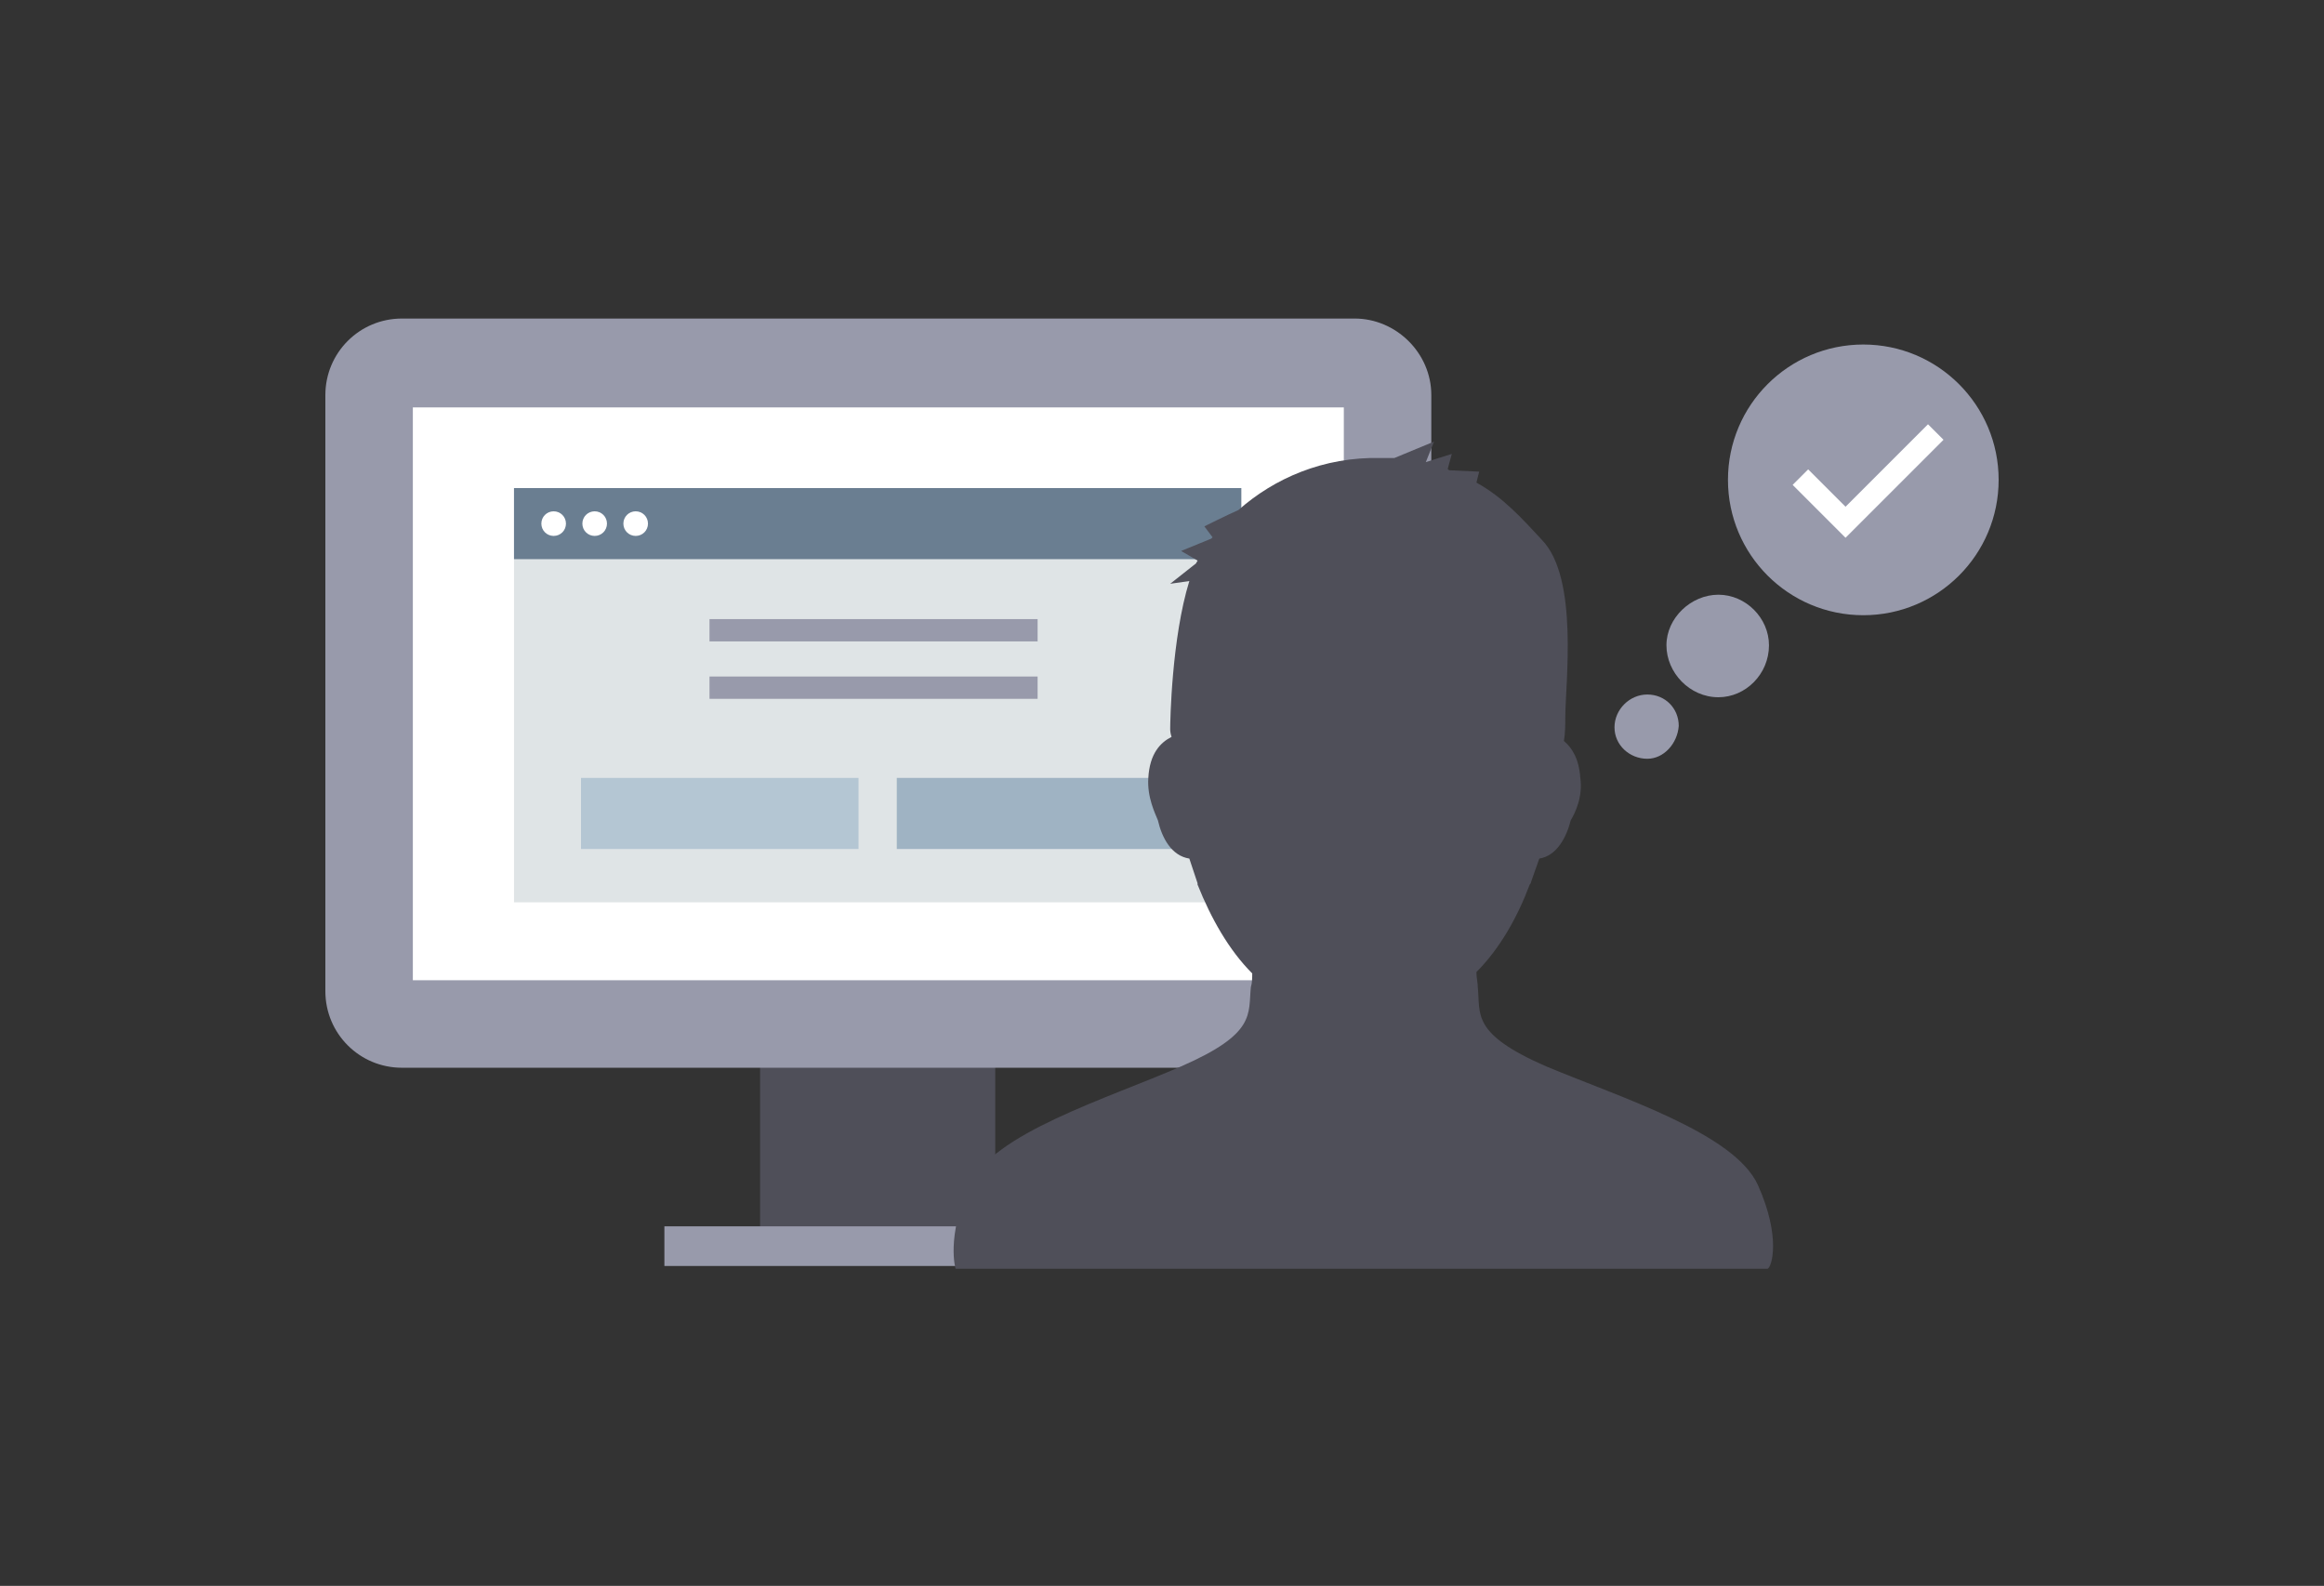 <?xml version="1.0" encoding="utf-8"?>
<!-- Generator: Adobe Illustrator 19.2.1, SVG Export Plug-In . SVG Version: 6.00 Build 0)  -->
<svg version="1.1" id="Guide" xmlns="http://www.w3.org/2000/svg" xmlns:xlink="http://www.w3.org/1999/xlink" x="0px" y="0px"
	 viewBox="0 0 170 116" style="enable-background:new 0 0 170 116;" xml:space="preserve">
<rect x="0" y="0" width="170" height="116" fill="#333333" stroke="none"/>
<style type="text/css">
	.st0{fill:#989AAB;}
	.st1{fill:#4F4F59;}
	.st2{fill:#FFFFFF;}
	.st3{fill:#F2F2F3;}
	.st4{fill:#DFE4E6;}
	.st5{fill:#6A7E91;}
	.st6{fill:none;stroke:#989AAB;stroke-width:1.632;stroke-miterlimit:10;}
	.st7{fill:#B4C6D3;}
	.st8{fill:#9FB3C3;}
	.st9{fill:none;stroke:#FFFFFF;stroke-width:1.604;stroke-miterlimit:10;}
</style>
<g>
	<circle class="st0" cx="136.3" cy="35.1" r="9.9"/>
	<g>
		<path class="st0" d="M122.8,53.1L122.8,53.1C122.8,53.1,122.8,53.1,122.8,53.1L122.8,53.1z"/>
		<path class="st0" d="M125.7,51c2,0,3.7-1.7,3.7-3.8c0-2-1.7-3.7-3.7-3.7s-3.8,1.7-3.8,3.7S123.6,51,125.7,51z"/>
		<path class="st0" d="M122.8,53.1c0-1.3-1-2.3-2.3-2.3s-2.4,1.1-2.4,2.4c0,1.3,1.1,2.3,2.4,2.3l0,0
			C121.7,55.5,122.7,54.4,122.8,53.1z"/>
	</g>
	<g>
		<rect x="55.6" y="68.7" class="st1" width="17.2" height="21.7"/>
		<path class="st0" d="M99.1,23.3H29.4c-3.1,0-5.6,2.5-5.6,5.6v1v41.6v1c0,3.1,2.5,5.6,5.6,5.6h69.7c3.1,0,5.6-2.5,5.6-5.6v-1V29.9
			v-1C104.7,25.8,102.1,23.3,99.1,23.3z"/>
		<polyline id="XMLID_140_" class="st2" points="98.3,71.7 98.3,29.8 30.2,29.8 30.2,71.7 		"/>
		<rect x="48.6" y="89.7" class="st0" width="31.2" height="2.9"/>
		<g>
			<g>
				<rect id="XMLID_139_" x="37.6" y="35.7" class="st3" width="53.2" height="5.2"/>
				<rect id="XMLID_138_" x="37.6" y="35.7" class="st4" width="53.2" height="30.3"/>
				<rect id="XMLID_137_" x="37.6" y="35.7" class="st5" width="53.2" height="5.2"/>
				<path id="XMLID_136_" class="st2" d="M41.4,38.3c0,0.5-0.4,0.9-0.9,0.9c-0.5,0-0.9-0.4-0.9-0.9c0-0.5,0.4-0.9,0.9-0.9
					C41,37.4,41.4,37.8,41.4,38.3"/>
				<path id="XMLID_135_" class="st2" d="M44.4,38.3c0,0.5-0.4,0.9-0.9,0.9c-0.5,0-0.9-0.4-0.9-0.9c0-0.5,0.4-0.9,0.9-0.9
					C44,37.4,44.4,37.8,44.4,38.3"/>
				<path id="XMLID_133_" class="st2" d="M47.4,38.3c0,0.5-0.4,0.9-0.9,0.9c-0.5,0-0.9-0.4-0.9-0.9c0-0.5,0.4-0.9,0.9-0.9
					C47,37.4,47.4,37.8,47.4,38.3"/>
			</g>
			<g>
				<line id="XMLID_131_" class="st6" x1="51.9" y1="46.1" x2="75.9" y2="46.1"/>
				<line id="XMLID_130_" class="st6" x1="51.9" y1="50.3" x2="75.9" y2="50.3"/>
			</g>
		</g>
		<rect x="42.5" y="56.9" class="st7" width="20.3" height="5.2"/>
		<rect x="65.6" y="56.9" class="st8" width="20.3" height="5.2"/>
	</g>
	<path class="st1" d="M128.6,86.7c-1.7-3.8-10-6.4-15.5-8.7c-5.5-2.4-4.8-3.8-5-5.8c0-0.3-0.1-0.7-0.1-1.1c1.7-1.7,3-4,3.9-6.4
		c0,0,0.1-0.1,0.1-0.2c0.2-0.6,0.4-1.1,0.6-1.7c1.3-0.2,2-1.6,2.3-2.8c0.3-0.5,0.9-1.7,0.7-3.1c-0.1-1.4-0.6-2.2-1.2-2.7
		c0.1-0.6,0.1-1.2,0.1-1.7c0-2.5,1-10.2-1.7-13c-1.4-1.5-2.8-3.1-4.8-4.2l0.2-0.8l-2.1-0.1c-0.1,0-0.1,0-0.2-0.1l0.3-1.1l-1.9,0.6
		l0.6-1.5l-2.9,1.2c-0.3,0-0.7,0-1,0c-4.2-0.1-7.8,1.5-10.4,3.8c-0.9,0.4-2.5,1.2-2.5,1.2l0.6,0.8c0,0-0.1,0.1-0.1,0.1l-2.2,0.9
		l1.2,0.7c0,0.1-0.1,0.1-0.1,0.2l-1.9,1.5l1.4-0.2c-1.3,4.2-1.4,10.3-1.4,10.8c0,0.1,0,0.3,0.1,0.6c-0.8,0.4-1.6,1.2-1.7,3
		c-0.1,1.4,0.5,2.6,0.7,3.1c0.3,1.3,1,2.6,2.3,2.8c0.2,0.6,0.4,1.2,0.6,1.8c0,0,0,0.1,0,0.1l0,0c1,2.5,2.3,4.8,4,6.5
		c0,0.3,0,0.7-0.1,1c-0.2,2,0.4,3.4-5.1,5.8c-5.5,2.4-13.8,4.9-15.5,8.7c-1.7,3.8-1,6.1-1,6.1h59.4
		C129.6,92.7,130.3,90.5,128.6,86.7z"/>
	<g>
		<polyline class="st9" points="141.6,31.6 135,38.2 131.7,34.9 		"/>
	</g>
</g>
</svg>
